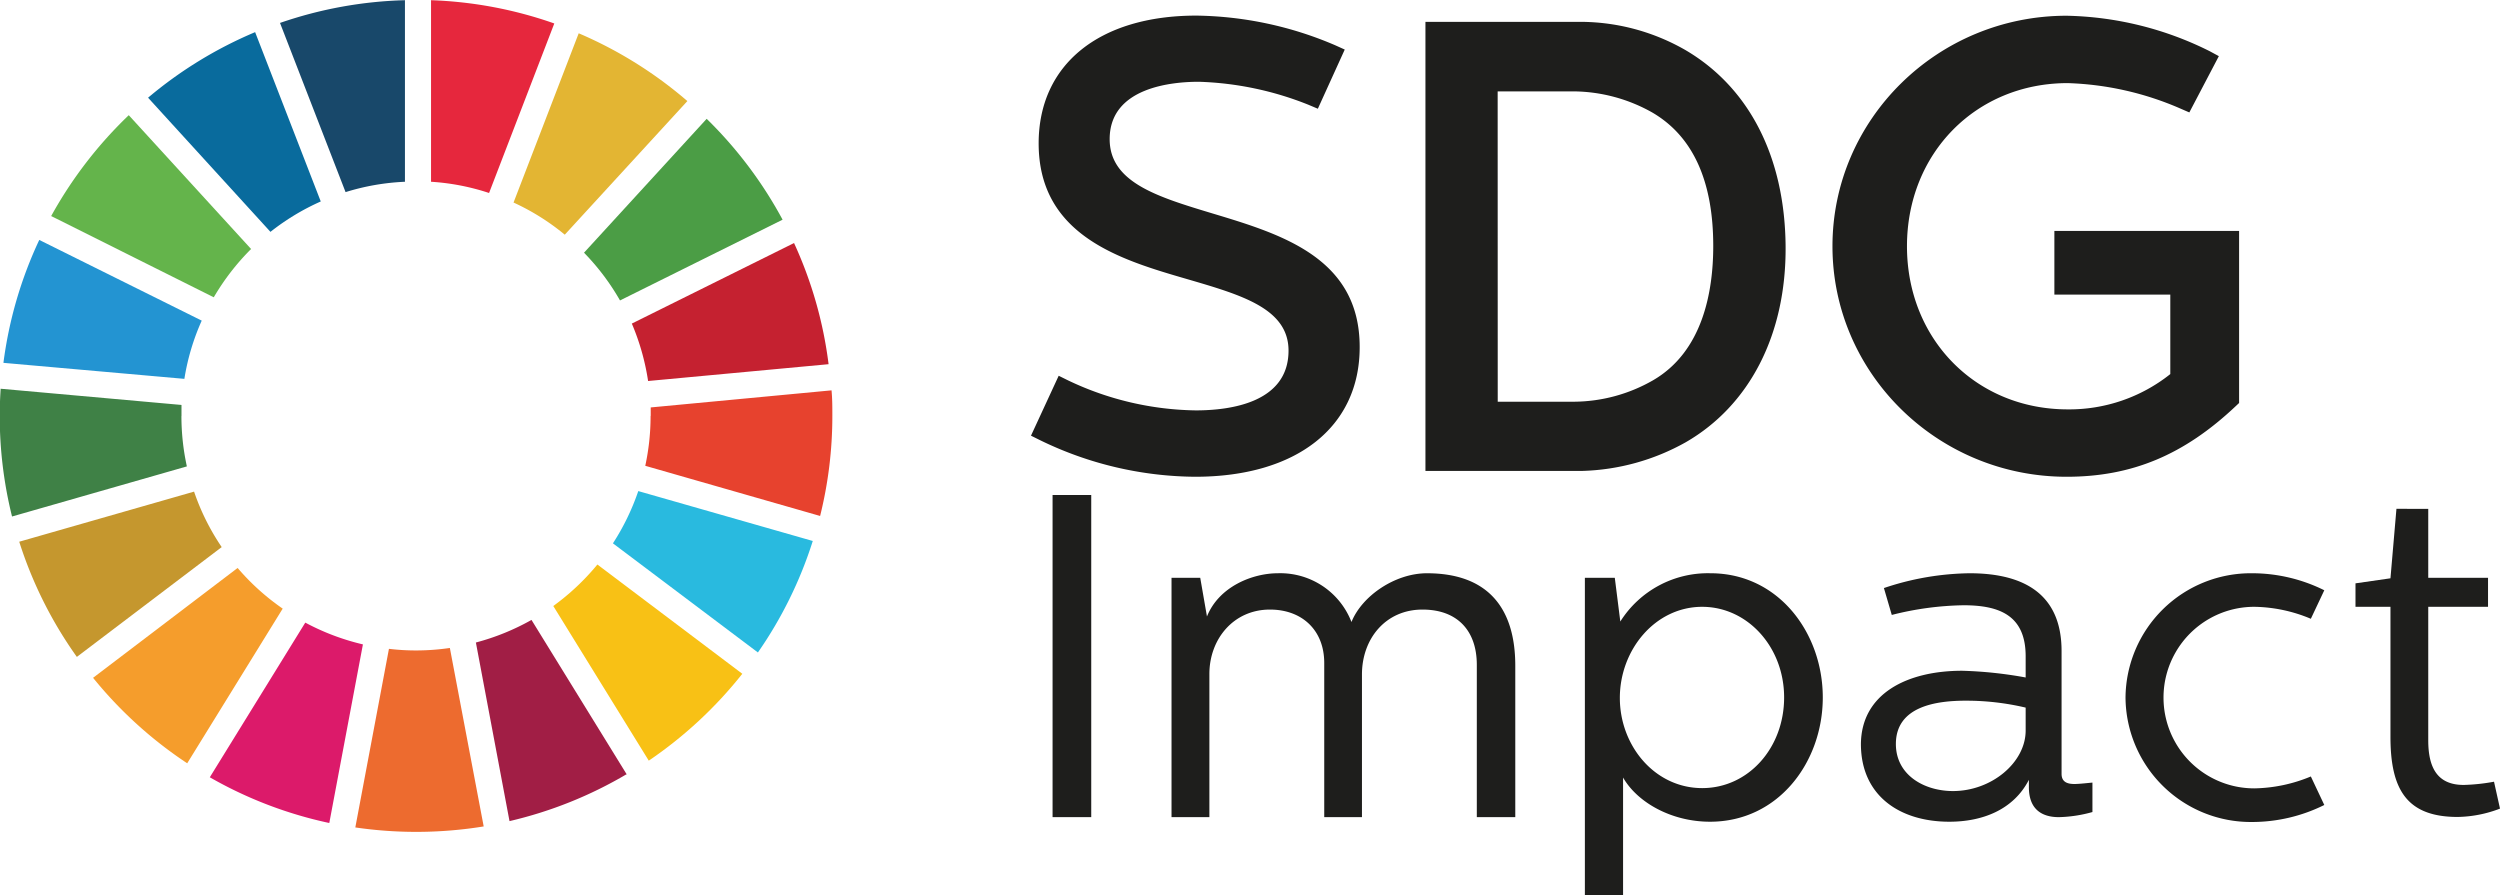 <svg id="Laag_1" data-name="Laag 1" xmlns="http://www.w3.org/2000/svg" viewBox="0 0 371.78 133.15">
  <defs>
    <style>
      .cls-1 {
        fill: #64b44b;
      }

      .cls-2 {
        fill: #e3b533;
      }

      .cls-3 {
        fill: #c52130;
      }

      .cls-4 {
        fill: #4b9d45;
      }

      .cls-5 {
        fill: #3f8146;
      }

      .cls-6 {
        fill: #f8c115;
      }

      .cls-7 {
        fill: #e7422e;
      }

      .cls-8 {
        fill: #f59d2c;
      }

      .cls-9 {
        fill: #2394d2;
      }

      .cls-10 {
        fill: #a11e45;
      }

      .cls-11 {
        fill: #29badf;
      }

      .cls-12 {
        fill: #ed6b2f;
      }

      .cls-13 {
        fill: #e6273d;
      }

      .cls-14 {
        fill: #dc1a6a;
      }

      .cls-15 {
        fill: #18486a;
      }

      .cls-16 {
        fill: #c5972e;
      }

      .cls-17 {
        fill: #096b9d;
      }

      .cls-18 {
        fill: #1e1e1c;
      }
    </style>
  </defs>
  <g>
    <path class="cls-1" d="M45.57,177.18A35.35,35.35,0,0,1,51.12,170L32.93,150.1a62.49,62.49,0,0,0-11.54,15Z" transform="translate(-13.78 -132.97)"/>
    <path class="cls-2" d="M90.15,163.09a34.53,34.53,0,0,1,7.62,4.78L116,148a62.16,62.16,0,0,0-16.16-10.08Z" transform="translate(-13.78 -132.97)"/>
    <path class="cls-3" d="M131.91,169.09l-24.17,12a35.16,35.16,0,0,1,2.42,8.54L137,187.13a61.21,61.21,0,0,0-5.13-18" transform="translate(-13.78 -132.97)"/>
    <path class="cls-4" d="M106,177.64l24.16-12a62.14,62.14,0,0,0-11.29-15l-18.24,19.91a35,35,0,0,1,5.37,7.13" transform="translate(-13.78 -132.97)"/>
    <path class="cls-5" d="M40.77,194.82c0-.55,0-1.09,0-1.63l-26.89-2.41c-.09,1.33-.14,2.68-.14,4a62,62,0,0,0,1.83,15l26-7.45a35,35,0,0,1-.81-7.5" transform="translate(-13.78 -132.97)"/>
    <path class="cls-6" d="M102.62,216.92a35.54,35.54,0,0,1-6.56,6.17l14.2,23a62.56,62.56,0,0,0,13.91-12.92Z" transform="translate(-13.78 -132.97)"/>
    <path class="cls-7" d="M110.53,194.82a35,35,0,0,1-.79,7.42l26,7.46a61.44,61.44,0,0,0,1.82-14.88c0-1.28,0-2.54-.12-3.8l-26.89,2.54c0,.42,0,.83,0,1.26" transform="translate(-13.78 -132.97)"/>
    <path class="cls-8" d="M49.12,217.43l-21.5,16.34a62.25,62.25,0,0,0,14,12.71l14.2-23a34.86,34.86,0,0,1-6.74-6.09" transform="translate(-13.78 -132.97)"/>
    <path class="cls-9" d="M41.2,189.31a34.15,34.15,0,0,1,2.58-8.66l-24.16-12a61.34,61.34,0,0,0-5.33,18.28Z" transform="translate(-13.78 -132.97)"/>
    <path class="cls-10" d="M107,248.16l-14.18-23a35.18,35.18,0,0,1-8.27,3.36l5,26.56a61.75,61.75,0,0,0,17.45-7" transform="translate(-13.78 -132.97)"/>
    <path class="cls-11" d="M108.7,206a35.12,35.12,0,0,1-3.77,7.77L126.49,230a61.56,61.56,0,0,0,8.16-16.58Z" transform="translate(-13.78 -132.97)"/>
    <path class="cls-12" d="M80.68,229.33a34.73,34.73,0,0,1-5,.37,34,34,0,0,1-4.06-.24l-5,26.56a62.51,62.51,0,0,0,19.09-.15Z" transform="translate(-13.78 -132.97)"/>
    <path class="cls-13" d="M77.88,160a34.19,34.19,0,0,1,8.63,1.67l9.7-25.21A61.49,61.49,0,0,0,77.88,133Z" transform="translate(-13.78 -132.97)"/>
    <path class="cls-14" d="M67.75,228.8a35.09,35.09,0,0,1-8.57-3.24l-14.2,23a61.52,61.52,0,0,0,17.77,6.8Z" transform="translate(-13.78 -132.97)"/>
    <path class="cls-15" d="M65.17,161.54A34.62,34.62,0,0,1,74,160V133a61.8,61.8,0,0,0-18.58,3.38Z" transform="translate(-13.78 -132.97)"/>
    <path class="cls-16" d="M46.75,214.33a34.57,34.57,0,0,1-4.11-8.25l-26,7.45a61.68,61.68,0,0,0,8.57,17.13Z" transform="translate(-13.78 -132.97)"/>
    <path class="cls-17" d="M54,167.45a34.82,34.82,0,0,1,7.48-4.52l-9.76-25.18a62,62,0,0,0-15.92,9.75Z" transform="translate(-13.78 -132.97)"/>
  </g>
  <g>
    <g>
      <path class="cls-18" d="M169.14,197,172,191a47.27,47.27,0,0,0,19.64,4.64c9.63,0,15.36-3.73,15.36-10.46,0-16.27-37.18-7.63-37.18-30.81,0-10.82,8.18-17.46,21.91-17.46a52.15,52.15,0,0,1,20,4.28l-2.73,6a48.94,48.94,0,0,0-16.91-3.55c-8.54,0-14.82,3.27-14.82,10.09,0,16.46,37.18,8.46,37.18,30.91,0,11.27-8.82,17.72-22.9,17.72A52.13,52.13,0,0,1,169.14,197Z" transform="translate(-13.78 -132.97)"/>
      <path class="cls-18" d="M191.51,203.87a53.37,53.37,0,0,1-23.06-5.44l-1.35-.67,4.12-8.91,1.44.71A45.4,45.4,0,0,0,191.6,194c5.15,0,13.8-1.15,13.8-8.89,0-6.26-7-8.27-15-10.61-9.87-2.87-22.16-6.43-22.16-20.21,0-11.73,9-19,23.46-19a54,54,0,0,1,20.64,4.41l1.42.64-4,8.8-1.4-.59a47.67,47.67,0,0,0-16.3-3.42c-4,0-13.26.83-13.26,8.53,0,6.44,7.1,8.58,15.32,11.06,10.25,3.09,21.86,6.6,21.86,19.85C216,196.48,206.59,203.87,191.51,203.87ZM171.2,196.3a50.36,50.36,0,0,0,20.31,4.46c13.37,0,21.35-6,21.35-16.17,0-10.94-10-14-19.64-16.87-8.63-2.6-17.54-5.29-17.54-14,0-7.29,6.12-11.64,16.37-11.64a49.34,49.34,0,0,1,16.1,3.11l1.46-3.2a50.9,50.9,0,0,0-17.92-3.53c-12.75,0-20.35,5.94-20.35,15.9,0,11.44,10.12,14.38,19.92,17.22,8.48,2.46,17.25,5,17.25,13.6,0,7.51-6.32,12-16.91,12A48.88,48.88,0,0,1,172.72,193Z" transform="translate(-13.78 -132.97)"/>
    </g>
    <g>
      <path class="cls-18" d="M227.31,201.41V137.77h21.82a29.85,29.85,0,0,1,14.54,4c10.19,6,14,16.82,14.1,27.82s-4,22-14.1,27.82a31.69,31.69,0,0,1-14.54,4Zm7.64-7.19h12.91a25.45,25.45,0,0,0,12.45-3.36c7.27-4.18,9.82-12.54,9.82-21.36,0-9.09-2.73-17-9.82-21.18A25.71,25.71,0,0,0,247.86,145H235Z" transform="translate(-13.78 -132.97)"/>
      <path class="cls-18" d="M249.13,203H225.76V136.22h23.37a31.49,31.49,0,0,1,15.32,4.21c9.49,5.58,14.76,15.93,14.87,29.15s-5.42,23.73-14.87,29.17A33.3,33.3,0,0,1,249.13,203Zm-20.26-3.11h20.26a30.12,30.12,0,0,0,13.79-3.8c11.56-6.67,13.29-19.44,13.29-26.46-.07-8.53-2.44-20.06-13.32-26.48a28.34,28.34,0,0,0-13.76-3.78H228.87Zm19-4.07H233.39V143.4h14.47A27.44,27.44,0,0,1,261.1,147c6.92,4.08,10.58,11.87,10.58,22.52,0,10.87-3.66,18.72-10.59,22.71A27,27,0,0,1,247.86,195.78Zm-11.36-3.11h11.36a23.89,23.89,0,0,0,11.69-3.16c7.46-4.29,9-13.25,9-20,0-9.63-3-16.3-9.05-19.84a24.18,24.18,0,0,0-11.66-3.15H236.5Z" transform="translate(-13.78 -132.97)"/>
    </g>
    <g>
      <path class="cls-18" d="M341.66,142l-3,5.73c-.82-.36-8.82-3.91-17.36-3.91-14.46,0-25.46,11.18-25.46,25.82s11,25.82,25.46,25.82a25.35,25.35,0,0,0,16.81-6.09V175.23H320.84v-6.37h24.37v23.36c-8.1,7.64-15.73,10.09-24.1,10.09a32.73,32.73,0,1,1,0-65.45A48.42,48.42,0,0,1,341.66,142Z" transform="translate(-13.78 -132.97)"/>
      <path class="cls-18" d="M321.11,203.87c-19.2,0-34.82-15.38-34.82-34.28s15.62-34.28,34.82-34.28a49.64,49.64,0,0,1,21.29,5.28l1.35.73-4.39,8.37L338,149.1a45.42,45.42,0,0,0-16.73-3.77c-13.63,0-23.9,10.43-23.9,24.26s10.27,24.26,23.9,24.26a24.14,24.14,0,0,0,15.26-5.25V176.78H319.29v-9.47h27.47V192.9l-.49.46C338.57,200.63,330.81,203.87,321.11,203.87Zm0-65.45c-17.48,0-31.71,14-31.71,31.17s14.23,31.17,31.71,31.17c8.64,0,15.62-2.85,22.54-9.21V170.42H322.4v3.25h17.27V190l-.53.46A27.11,27.11,0,0,1,321.3,197c-15.15,0-27-12-27-27.37,0-15.61,11.61-27.37,27-27.37a47.8,47.8,0,0,1,16.64,3.48l1.61-3.07A47.79,47.79,0,0,0,321.11,138.42Z" transform="translate(-13.78 -132.97)"/>
    </g>
  </g>
  <g>
    <path class="cls-18" d="M176.06,206.58v47.91h-5.75V206.58Z" transform="translate(-13.78 -132.97)"/>
    <path class="cls-18" d="M192.27,218.9l1,5.75c1.78-4.45,6.77-6.43,10.54-6.43a11.35,11.35,0,0,1,10.95,7.25c1.57-3.9,6.5-7.25,11.22-7.25,8.83,0,13.14,4.92,13.14,13.75v22.52H233.4V231.84c0-5.07-2.88-8.22-8.08-8.22-5.47,0-9,4.32-9,9.65v21.22h-5.61V231.56c0-4.86-3.28-7.94-8.08-7.94-5.4,0-9,4.38-9,9.58v21.29H188V218.9Z" transform="translate(-13.78 -132.97)"/>
    <path class="cls-18" d="M284.85,236.69c0,9.58-6.57,18.48-16.77,18.48-5.74,0-10.81-2.87-12.93-6.57v17.52h-5.68V218.9h4.45l.82,6.5a15.4,15.4,0,0,1,13.41-7.18C278.28,218.22,284.85,227.11,284.85,236.69Zm-30.18.07c0,7.12,5.2,13.41,12.25,13.41,6.84,0,12.18-5.95,12.18-13.48s-5.47-13.48-12.18-13.48C259.94,223.21,254.67,229.58,254.67,236.76Z" transform="translate(-13.78 -132.97)"/>
    <path class="cls-18" d="M306.67,218.22c8.69,0,13.69,3.56,13.69,11.56v18.27c0,1.24.89,1.51,1.92,1.51.68,0,1.91-.14,2.67-.21v4.38a20,20,0,0,1-5,.76c-2.33,0-4.45-1-4.45-4.45v-1.1c-2.33,4.52-7,6.23-11.84,6.23-7.32,0-13.14-3.83-13.14-11.56.07-7.53,6.92-10.89,15.06-10.89a61.29,61.29,0,0,1,9.44,1v-3.15c0-6.09-3.9-7.59-9.24-7.59a45.68,45.68,0,0,0-10.67,1.44l-1.17-4A41.33,41.33,0,0,1,306.67,218.22Zm-.54,18.95c-4.38,0-10.41.82-10.41,6.44,0,4.65,4.25,7,8.49,7,5.75,0,10.81-4.25,10.81-9V238.2A38.46,38.46,0,0,0,306.13,237.17Z" transform="translate(-13.78 -132.97)"/>
    <path class="cls-18" d="M329.87,236.69a18.64,18.64,0,0,1,18.81-18.47,24.15,24.15,0,0,1,10.75,2.53l-2,4.24a22.42,22.42,0,0,0-8.41-1.78,13.48,13.48,0,0,0,0,27,22.74,22.74,0,0,0,8.41-1.77l2,4.24a24.15,24.15,0,0,1-10.75,2.53A18.64,18.64,0,0,1,329.87,236.69Z" transform="translate(-13.78 -132.97)"/>
    <path class="cls-18" d="M374.89,208.64V218.9h8.89v4.31h-8.89v19.85c0,4,1.3,6.64,5.27,6.64a28.56,28.56,0,0,0,4.51-.48l.89,4a18.24,18.24,0,0,1-6.29,1.24c-7.6,0-10-4.11-10-11.91V223.21h-5.2v-3.49l5.2-.75.89-10.33Z" transform="translate(-13.78 -132.97)"/>
  </g>
</svg>
